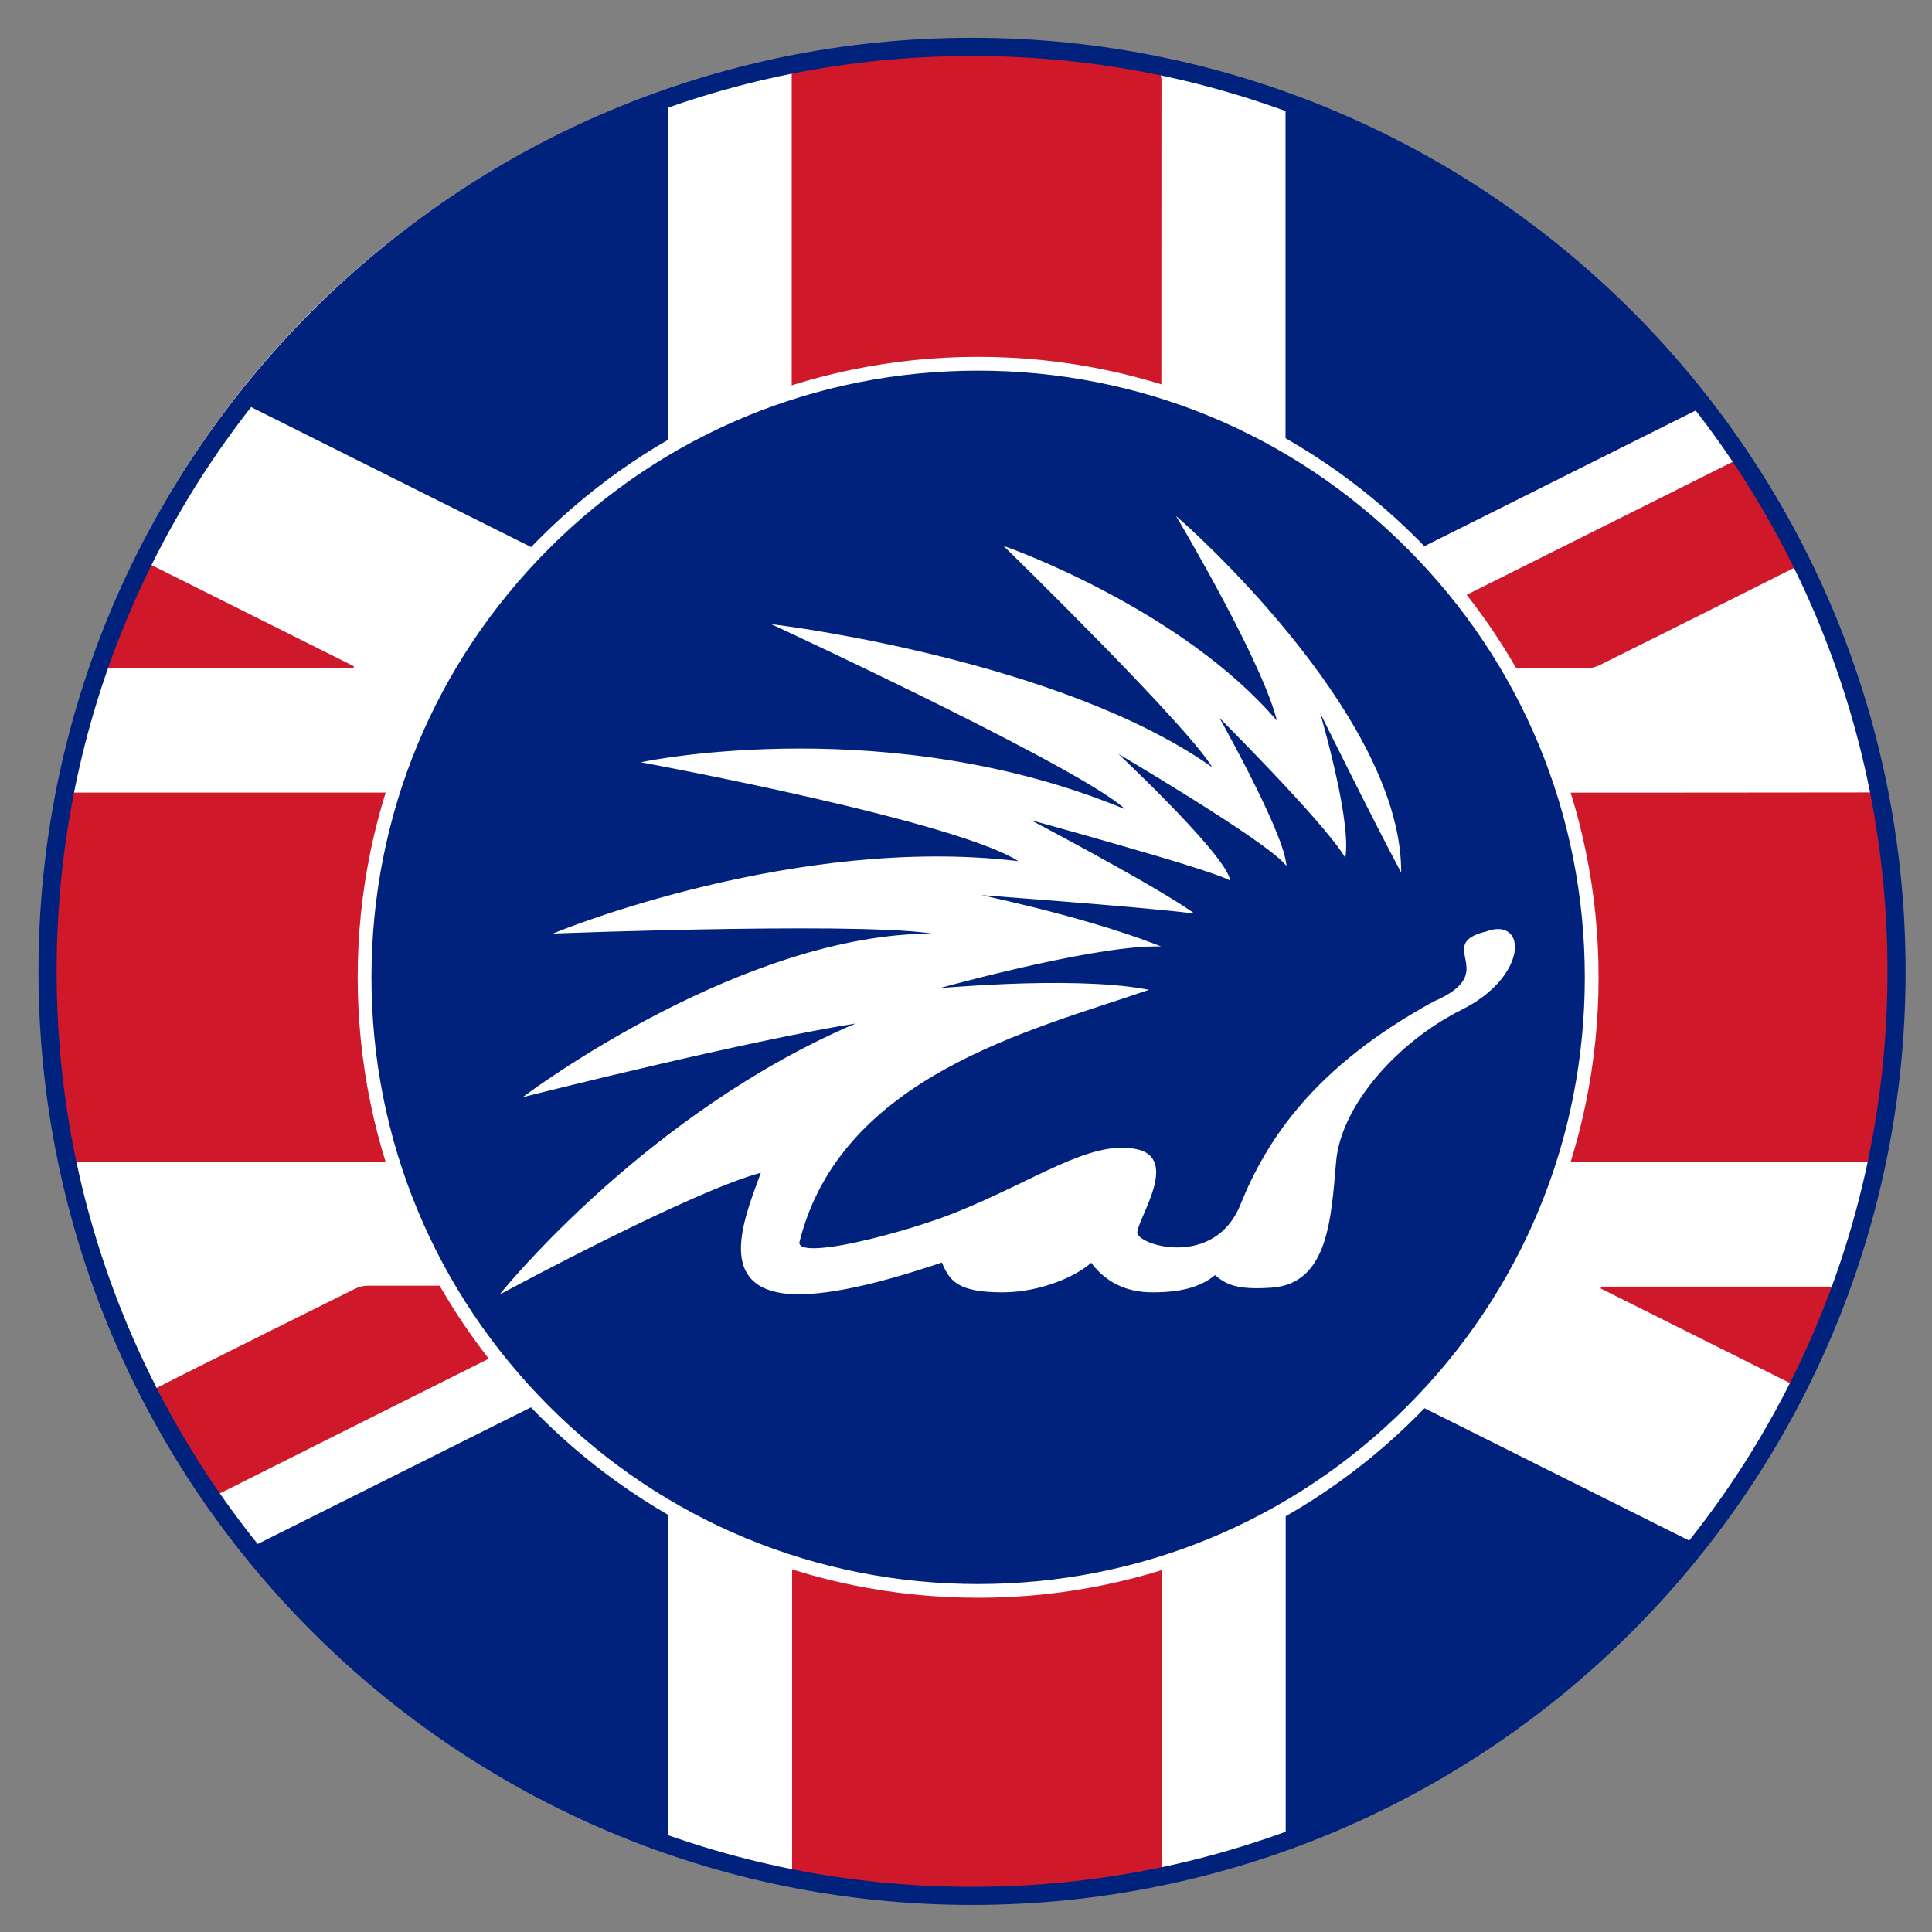 <svg width="48" height="48" viewBox="0 0 48 48" fill="none" xmlns="http://www.w3.org/2000/svg">
<rect x="0" y="0" width="48" height="48" fill="#808080" stroke="none"/>
<g clip-path="url(#clip0_562_81)">
<circle cx="24" cy="24" r="23" fill="white"/>
<path d="M1.3 23.293C1.348 22.79 1.384 22.284 1.447 21.783C1.526 21.163 1.628 20.547 1.722 19.929C1.733 19.854 1.757 19.78 1.778 19.692C7.741 19.692 13.692 19.692 19.67 19.692C19.67 13.72 19.67 7.764 19.67 1.773C20.094 1.701 20.497 1.624 20.902 1.565C23.483 1.184 26.056 1.245 28.619 1.726C28.806 1.761 28.856 1.83 28.856 2.014C28.852 7.787 28.853 13.559 28.853 19.332C28.853 19.441 28.853 19.548 28.853 19.693C28.981 19.693 29.087 19.693 29.193 19.693C34.942 19.693 40.692 19.696 46.441 19.688C46.697 19.688 46.79 19.749 46.84 20.015C47.366 22.882 47.362 25.745 46.825 28.61C46.786 28.817 46.71 28.867 46.509 28.867C40.744 28.861 34.978 28.862 29.214 28.862C29.106 28.862 28.999 28.862 28.864 28.862C28.864 34.842 28.864 40.798 28.864 46.791C28.283 46.882 27.723 46.984 27.16 47.053C26.602 47.121 26.04 47.154 25.48 47.205C25.419 47.211 25.36 47.232 25.3 47.246C24.645 47.246 23.988 47.246 23.332 47.246C23.256 47.233 23.179 47.215 23.104 47.209C22.397 47.14 21.689 47.082 20.984 47C20.552 46.949 20.125 46.861 19.679 46.786C19.679 40.803 19.679 34.849 19.679 28.863C19.542 28.863 19.427 28.863 19.313 28.863C13.558 28.863 7.802 28.862 2.047 28.87C1.814 28.87 1.737 28.801 1.709 28.58C1.63 27.953 1.522 27.33 1.44 26.704C1.381 26.241 1.347 25.776 1.302 25.311C1.3 24.637 1.3 23.965 1.3 23.293Z" fill="#D0182B"/>
<path d="M6.202 10.096C8.972 6.625 12.414 4.142 16.592 2.625C16.592 6.857 16.592 11.054 16.592 15.29C13.128 13.558 9.678 11.834 6.202 10.096Z" fill="#00227D"/>
<path d="M31.939 15.294C31.939 11.051 31.939 6.859 31.939 2.625C36.117 4.137 39.558 6.621 42.336 10.096C38.867 11.829 35.419 13.555 31.939 15.294Z" fill="#00227D"/>
<path d="M31.943 45.931C31.943 41.702 31.943 37.504 31.943 33.263C35.411 34.996 38.855 36.719 42.335 38.459C39.567 41.93 36.123 44.416 31.943 45.931Z" fill="#00227D"/>
<path d="M44.844 13.973C44.269 14.262 43.748 14.525 43.225 14.786C42.067 15.366 40.908 15.947 39.747 16.522C39.646 16.572 39.526 16.607 39.414 16.607C37.289 16.611 35.165 16.609 33.04 16.608C32.995 16.608 32.95 16.604 32.839 16.597C32.953 16.53 33.013 16.491 33.077 16.458C36.402 14.795 39.726 13.133 43.052 11.472C43.151 11.422 43.25 11.327 43.346 11.489C43.838 12.312 44.336 13.131 44.844 13.973Z" fill="#D0182B"/>
<path d="M2.595 16.595C2.971 15.711 3.327 14.874 3.696 14.005C5.425 14.87 7.109 15.711 8.792 16.553C8.788 16.566 8.785 16.581 8.782 16.595C6.744 16.595 4.706 16.595 2.595 16.595Z" fill="#D0182B"/>
<path d="M39.783 31.965C41.812 31.965 43.84 31.965 45.939 31.965C45.571 32.831 45.212 33.677 44.841 34.547C43.119 33.686 41.444 32.849 39.769 32.012C39.774 31.997 39.778 31.981 39.783 31.965Z" fill="#D0182B"/>
<path d="M6.201 38.46C9.679 36.721 13.123 34.999 16.592 33.265C16.592 37.496 16.592 41.697 16.592 45.93C12.419 44.416 8.978 41.932 6.201 38.46Z" fill="#00227D"/>
<path d="M15.653 31.998C14.902 32.375 14.152 32.752 13.4 33.128C10.776 34.441 8.151 35.752 5.529 37.069C5.341 37.164 5.237 37.166 5.123 36.966C4.729 36.275 4.318 35.595 3.915 34.91C3.853 34.803 3.802 34.692 3.735 34.563C4.039 34.408 4.322 34.263 4.607 34.12C6.009 33.419 7.411 32.718 8.817 32.021C8.91 31.974 9.024 31.944 9.128 31.943C11.228 31.939 13.328 31.943 15.427 31.944C15.497 31.944 15.566 31.944 15.636 31.944C15.642 31.963 15.647 31.981 15.653 31.998Z" fill="#D0182B"/>
<path d="M24.301 39.526C32.721 39.526 39.546 32.7 39.546 24.281C39.546 15.862 32.721 9.037 24.301 9.037C15.882 9.037 9.057 15.862 9.057 24.281C9.057 32.7 15.882 39.526 24.301 39.526Z" fill="#00227D"/>
<path d="M24.301 9.209C28.327 9.209 32.112 10.777 34.959 13.624C37.806 16.471 39.374 20.257 39.374 24.282C39.374 28.308 37.806 32.093 34.959 34.94C32.112 37.787 28.327 39.355 24.301 39.355C20.276 39.355 16.491 37.787 13.644 34.94C10.797 32.093 9.229 28.308 9.229 24.282C9.229 20.257 10.797 16.471 13.644 13.624C16.491 10.777 20.276 9.209 24.301 9.209ZM24.301 8.866C15.789 8.866 8.887 15.768 8.887 24.281C8.887 32.794 15.789 39.696 24.301 39.696C32.814 39.696 39.716 32.794 39.716 24.281C39.716 15.768 32.817 8.866 24.301 8.866Z" fill="white"/>
<path d="M34.786 21.577C34.712 17.65 29.318 12.94 29.318 12.94C29.318 12.94 31.49 16.6 31.77 17.999C29.409 15.172 25.031 13.624 25.031 13.624C25.031 13.624 29.796 18.273 30.189 19.144C26.426 16.422 19.315 15.552 19.315 15.552C19.315 15.552 27.391 19.299 28.045 20.17C22.167 17.685 16.054 18.938 16.054 18.938C16.054 18.938 24.005 20.407 25.402 21.433C19.843 20.723 13.879 23.165 13.879 23.165C13.879 23.165 22.143 22.85 23.416 23.223C18.616 23.074 13.102 27.205 13.102 27.205C13.102 27.205 18.753 25.777 21.456 25.373C16.175 27.548 12.511 32.083 12.511 32.083C12.511 32.083 17.233 29.535 18.943 29.1C18.601 30.063 17.824 31.772 19.315 32.083C20.508 32.331 22.775 31.544 23.416 31.337C23.603 31.803 23.804 32.083 24.908 32.083C25.871 32.083 26.761 31.669 27.113 31.337C27.456 31.803 27.942 32.083 28.635 32.083C29.474 32.083 29.888 31.896 30.189 31.648C30.467 31.896 30.747 32.024 31.586 31.968C32.985 31.873 33.047 30.251 33.171 28.852C33.295 27.453 34.693 25.869 36.309 25.062C37.926 24.255 37.926 22.794 36.93 23.167C35.625 23.479 37.365 24.16 35.625 24.907C32.673 26.523 31.494 28.324 30.84 29.94C30.186 31.557 28.23 30.966 28.23 30.624C28.23 30.282 29.287 28.791 28.23 28.574C27.087 28.338 25.745 29.351 23.725 30.158C22.544 30.63 19.701 31.401 19.841 30.842C20.874 26.71 25.652 25.561 28.448 24.598C26.552 24.256 23.072 24.598 23.072 24.598C23.072 24.598 27.004 23.489 28.713 23.489C26.787 22.742 24.018 22.187 24.018 22.187C24.018 22.187 28.233 22.495 29.581 22.66C28.555 21.945 25.4 20.293 25.4 20.293C25.4 20.293 29.907 21.521 30.528 21.832C30.33 21.136 27.609 18.597 27.609 18.597C27.609 18.597 31.338 20.785 31.927 21.439C31.803 20.538 30.187 17.691 30.187 17.691C30.187 17.691 32.848 20.34 33.408 21.241C33.532 20.216 32.698 17.455 32.698 17.455C32.698 17.455 34.135 20.365 34.786 21.577Z" fill="white"/>
<path d="M28.205 30.624C28.205 30.577 28.223 30.512 28.25 30.438C28.277 30.364 28.314 30.276 28.356 30.18C28.438 29.989 28.537 29.765 28.602 29.545C28.668 29.325 28.699 29.113 28.652 28.945C28.628 28.861 28.585 28.788 28.517 28.729C28.449 28.671 28.354 28.625 28.225 28.599C27.662 28.482 27.047 28.673 26.317 28.998C25.589 29.321 24.744 29.777 23.734 30.181C23.142 30.418 22.135 30.729 21.293 30.911C20.872 31.002 20.491 31.061 20.223 31.062C20.09 31.063 19.981 31.049 19.909 31.015C19.872 30.998 19.844 30.974 19.827 30.944C19.81 30.912 19.807 30.876 19.817 30.836C20.336 28.761 21.795 27.436 23.471 26.51C25.11 25.605 26.96 25.079 28.347 24.606C27.409 24.452 26.12 24.453 25.05 24.495C24.497 24.516 24.003 24.548 23.647 24.575C23.47 24.588 23.326 24.6 23.227 24.609C23.178 24.613 23.14 24.617 23.114 24.619C23.101 24.62 23.091 24.621 23.084 24.622C23.081 24.622 23.077 24.623 23.077 24.623L23.075 24.623L23.065 24.574L23.068 24.574C23.068 24.574 23.073 24.572 23.077 24.571C23.084 24.569 23.095 24.566 23.11 24.562C23.139 24.554 23.182 24.542 23.238 24.527C23.349 24.496 23.509 24.453 23.707 24.401C24.102 24.297 24.647 24.158 25.246 24.019C26.384 23.756 27.717 23.491 28.583 23.466C27.646 23.113 26.531 22.805 25.637 22.582C25.171 22.466 24.765 22.373 24.476 22.31C24.331 22.278 24.215 22.253 24.136 22.237C24.096 22.228 24.065 22.222 24.045 22.218C24.034 22.216 24.026 22.214 24.021 22.213C24.018 22.212 24.015 22.212 24.015 22.212L24.014 22.212L24.02 22.162L24.023 22.163C24.025 22.163 24.028 22.163 24.032 22.163C24.04 22.164 24.052 22.165 24.067 22.166C24.099 22.168 24.145 22.171 24.204 22.176C24.322 22.184 24.491 22.197 24.7 22.213C25.116 22.244 25.685 22.288 26.296 22.337C27.46 22.43 28.778 22.542 29.483 22.623C28.948 22.263 27.964 21.707 27.094 21.23C26.635 20.979 26.209 20.75 25.897 20.584C25.741 20.501 25.614 20.434 25.526 20.387C25.482 20.364 25.447 20.346 25.424 20.333C25.412 20.327 25.403 20.323 25.397 20.32C25.394 20.318 25.39 20.316 25.39 20.316L25.389 20.315L25.186 20.209L25.406 20.269L25.419 20.272C25.428 20.275 25.441 20.278 25.457 20.283C25.49 20.292 25.539 20.305 25.601 20.322C25.726 20.356 25.904 20.406 26.12 20.466C26.553 20.586 27.136 20.749 27.738 20.922C28.34 21.095 28.962 21.278 29.473 21.437C29.931 21.58 30.301 21.704 30.485 21.785C30.454 21.709 30.399 21.616 30.325 21.508C30.233 21.372 30.111 21.217 29.969 21.049C29.687 20.714 29.329 20.332 28.976 19.971C28.624 19.61 28.278 19.271 28.02 19.023C27.891 18.898 27.784 18.796 27.709 18.726C27.672 18.69 27.643 18.663 27.623 18.644C27.613 18.635 27.605 18.627 27.6 18.623C27.597 18.62 27.594 18.617 27.594 18.617L27.593 18.616L27.609 18.597C27.62 18.578 27.622 18.576 27.622 18.576L27.624 18.577C27.626 18.578 27.629 18.58 27.632 18.582C27.639 18.586 27.65 18.592 27.664 18.601C27.691 18.617 27.732 18.64 27.783 18.671C27.886 18.732 28.034 18.82 28.214 18.928C28.573 19.143 29.057 19.437 29.56 19.752C30.063 20.066 30.585 20.401 31.018 20.698C31.402 20.962 31.718 21.198 31.889 21.364C31.844 21.143 31.73 20.833 31.58 20.483C31.411 20.09 31.198 19.65 30.988 19.238C30.779 18.826 30.573 18.442 30.42 18.162C30.343 18.021 30.28 17.906 30.235 17.827C30.213 17.787 30.196 17.756 30.184 17.735C30.178 17.724 30.174 17.716 30.17 17.711C30.169 17.708 30.167 17.705 30.167 17.705L30.166 17.703L30.076 17.545L30.205 17.673L30.187 17.691C30.203 17.675 30.205 17.673 30.205 17.673L30.212 17.681C30.218 17.686 30.225 17.693 30.235 17.703C30.255 17.723 30.284 17.752 30.32 17.789C30.394 17.863 30.5 17.97 30.63 18.101C30.888 18.364 31.238 18.723 31.606 19.111C31.974 19.498 32.359 19.915 32.687 20.29C32.987 20.633 33.241 20.943 33.39 21.167C33.408 20.92 33.38 20.587 33.325 20.221C33.264 19.819 33.172 19.378 33.075 18.969C32.979 18.56 32.879 18.183 32.803 17.909C32.764 17.771 32.732 17.66 32.71 17.582C32.699 17.544 32.69 17.514 32.684 17.493C32.681 17.483 32.678 17.475 32.677 17.47C32.676 17.467 32.675 17.464 32.675 17.464L32.674 17.462L32.72 17.444L32.721 17.446C32.721 17.446 32.723 17.449 32.724 17.452C32.727 17.458 32.731 17.466 32.736 17.477C32.747 17.498 32.763 17.53 32.783 17.571C32.824 17.653 32.883 17.771 32.955 17.917C33.1 18.209 33.3 18.611 33.52 19.05C33.939 19.885 34.431 20.857 34.758 21.471C34.717 20.527 34.375 19.538 33.879 18.582C33.363 17.591 32.683 16.635 32.005 15.802C31.327 14.969 30.651 14.258 30.145 13.755C29.892 13.504 29.681 13.305 29.533 13.169C29.49 13.129 29.452 13.095 29.421 13.066C29.425 13.073 29.429 13.08 29.433 13.088C29.493 13.191 29.579 13.339 29.683 13.522C29.892 13.887 30.172 14.388 30.461 14.933C30.75 15.479 31.048 16.068 31.291 16.608C31.535 17.148 31.724 17.641 31.794 17.994L31.814 18.09L31.751 18.015C30.573 16.605 28.892 15.513 27.503 14.774C26.809 14.404 26.189 14.122 25.742 13.933C25.518 13.839 25.339 13.767 25.215 13.72C25.183 13.708 25.155 13.697 25.131 13.688C25.163 13.72 25.205 13.76 25.254 13.808C25.385 13.937 25.572 14.122 25.799 14.347C26.252 14.796 26.86 15.405 27.48 16.04C28.1 16.676 28.733 17.339 29.235 17.897C29.486 18.177 29.705 18.43 29.873 18.641C30.041 18.851 30.161 19.021 30.211 19.133L30.25 19.218L30.174 19.164C28.297 17.806 25.582 16.909 23.335 16.351C22.212 16.072 21.206 15.879 20.481 15.755C20.118 15.693 19.826 15.648 19.625 15.619C19.566 15.61 19.515 15.604 19.473 15.598C19.526 15.623 19.594 15.654 19.674 15.692C19.896 15.796 20.214 15.946 20.598 16.128C21.365 16.493 22.395 16.989 23.446 17.512C24.496 18.035 25.568 18.585 26.417 19.059C26.842 19.296 27.212 19.514 27.496 19.701C27.638 19.794 27.759 19.879 27.855 19.955C27.95 20.031 28.022 20.098 28.065 20.155L28.12 20.229L28.035 20.192C25.1 18.952 22.106 18.644 19.845 18.647C18.715 18.648 17.768 18.727 17.104 18.806C16.772 18.845 16.51 18.884 16.332 18.914C16.276 18.923 16.228 18.931 16.189 18.938C16.244 18.949 16.316 18.962 16.403 18.979C16.623 19.021 16.939 19.082 17.323 19.159C18.09 19.313 19.128 19.529 20.209 19.776C21.291 20.024 22.416 20.304 23.359 20.586C23.83 20.727 24.256 20.869 24.608 21.008C24.96 21.146 25.239 21.283 25.417 21.413L25.494 21.47L25.399 21.458C22.624 21.103 19.746 21.535 17.562 22.057C16.469 22.317 15.551 22.6 14.905 22.818C14.582 22.927 14.328 23.019 14.154 23.084C14.104 23.103 14.06 23.12 14.024 23.134C14.079 23.132 14.15 23.13 14.235 23.127C14.464 23.119 14.792 23.108 15.189 23.096C15.984 23.073 17.057 23.045 18.17 23.029C19.282 23.013 20.435 23.009 21.389 23.032C21.867 23.043 22.294 23.062 22.643 23.089C22.991 23.116 23.262 23.152 23.423 23.2L23.61 23.254L23.416 23.248C21.022 23.174 18.448 24.167 16.47 25.18C15.482 25.687 14.643 26.198 14.052 26.583C13.756 26.775 13.522 26.936 13.363 27.048C13.305 27.088 13.257 27.122 13.22 27.15C13.254 27.141 13.296 27.131 13.344 27.119C13.504 27.079 13.735 27.021 14.021 26.951C14.593 26.811 15.384 26.62 16.259 26.416C18.01 26.009 20.099 25.55 21.452 25.348L21.654 25.318L21.465 25.396C18.828 26.482 16.594 28.157 15.02 29.562C14.232 30.264 13.61 30.898 13.184 31.357C12.972 31.586 12.808 31.772 12.698 31.9C12.665 31.939 12.636 31.973 12.613 32C12.639 31.986 12.671 31.969 12.706 31.951C12.838 31.88 13.03 31.779 13.264 31.656C13.734 31.41 14.378 31.078 15.075 30.732C16.468 30.041 18.079 29.294 18.936 29.076L18.982 29.065L18.966 29.109C18.794 29.592 18.516 30.256 18.466 30.838C18.441 31.129 18.473 31.396 18.601 31.608C18.728 31.82 18.953 31.982 19.32 32.059C19.911 32.181 20.771 32.048 21.567 31.857C22.362 31.665 23.088 31.417 23.409 31.313L23.431 31.306L23.439 31.327C23.532 31.559 23.627 31.739 23.831 31.863C24.036 31.988 24.357 32.058 24.908 32.058C25.386 32.058 25.846 31.955 26.231 31.811C26.616 31.666 26.924 31.482 27.096 31.319L27.117 31.299L27.134 31.322C27.471 31.782 27.95 32.058 28.635 32.058C29.47 32.058 29.878 31.873 30.173 31.629L30.189 31.615L30.205 31.63C30.343 31.752 30.479 31.844 30.684 31.898C30.89 31.953 31.166 31.971 31.584 31.943C31.929 31.919 32.19 31.802 32.39 31.619C32.59 31.436 32.731 31.184 32.833 30.89C33.038 30.302 33.084 29.551 33.146 28.85C33.209 28.143 33.593 27.393 34.161 26.719C34.731 26.045 35.487 25.445 36.298 25.04C37.102 24.639 37.499 24.077 37.575 23.668C37.613 23.463 37.57 23.3 37.465 23.211C37.359 23.122 37.184 23.099 36.939 23.19L36.937 23.191L36.936 23.191C36.611 23.269 36.486 23.367 36.443 23.474C36.422 23.529 36.42 23.588 36.427 23.655C36.435 23.722 36.451 23.792 36.465 23.869C36.493 24.022 36.507 24.195 36.401 24.376C36.295 24.556 36.072 24.741 35.636 24.929C32.69 26.542 31.514 28.338 30.863 29.95C30.532 30.769 29.869 31.03 29.29 31.042C29.002 31.047 28.733 30.991 28.537 30.912C28.438 30.872 28.357 30.826 28.299 30.778C28.243 30.732 28.205 30.678 28.205 30.624ZM13.879 23.165L13.879 23.189L13.739 23.195L13.869 23.142L13.879 23.165ZM16.054 18.938L16.049 18.963L15.924 18.939L16.049 18.914L16.054 18.938ZM27.622 18.576L27.609 18.597L27.593 18.616L27.428 18.462L27.622 18.576ZM29.334 12.922L29.318 12.94L29.297 12.953L29.218 12.82L29.334 12.922ZM28.255 30.624C28.255 30.656 28.278 30.696 28.331 30.74C28.383 30.784 28.46 30.828 28.555 30.866C28.746 30.943 29.007 30.998 29.289 30.992C29.853 30.98 30.495 30.728 30.817 29.931C31.473 28.309 32.656 26.504 35.613 24.885L35.614 24.884L35.615 24.884C36.048 24.698 36.26 24.518 36.358 24.351C36.455 24.185 36.443 24.028 36.416 23.878C36.403 23.804 36.386 23.73 36.378 23.66C36.37 23.59 36.371 23.521 36.397 23.456C36.45 23.325 36.596 23.221 36.923 23.143C37.175 23.049 37.372 23.068 37.497 23.173C37.621 23.279 37.663 23.462 37.624 23.677C37.544 24.106 37.133 24.679 36.32 25.084C35.515 25.487 34.764 26.082 34.2 26.751C33.635 27.421 33.257 28.162 33.196 28.854C33.134 29.552 33.087 30.311 32.88 30.907C32.776 31.205 32.632 31.465 32.423 31.656C32.214 31.847 31.943 31.968 31.588 31.992C31.167 32.021 30.884 32.003 30.671 31.946C30.464 31.891 30.324 31.799 30.188 31.68C29.883 31.926 29.463 32.108 28.635 32.108C27.945 32.108 27.456 31.832 27.11 31.373C26.928 31.537 26.623 31.717 26.248 31.857C25.859 32.003 25.392 32.108 24.908 32.108C24.354 32.108 24.022 32.038 23.805 31.906C23.593 31.777 23.493 31.592 23.402 31.367C23.072 31.475 22.358 31.717 21.579 31.905C20.783 32.096 19.913 32.233 19.31 32.107C18.932 32.028 18.694 31.86 18.558 31.634C18.423 31.409 18.391 31.13 18.417 30.834C18.466 30.262 18.732 29.612 18.903 29.137C18.041 29.367 16.467 30.097 15.097 30.777C14.4 31.122 13.757 31.454 13.287 31.7C13.053 31.823 12.862 31.924 12.729 31.994C12.663 32.03 12.611 32.057 12.576 32.076C12.559 32.085 12.546 32.093 12.537 32.097C12.532 32.1 12.529 32.102 12.527 32.103L12.524 32.104L12.414 32.163L12.492 32.067L12.493 32.066L12.495 32.064C12.497 32.062 12.499 32.058 12.503 32.054C12.51 32.045 12.521 32.032 12.535 32.016C12.563 31.982 12.605 31.932 12.66 31.867C12.771 31.739 12.935 31.553 13.148 31.323C13.574 30.864 14.198 30.228 14.986 29.525C16.526 28.152 18.696 26.519 21.258 25.429C19.907 25.644 17.937 26.077 16.271 26.465C15.396 26.668 14.605 26.859 14.033 27C13.747 27.07 13.516 27.127 13.356 27.167C13.276 27.187 13.214 27.202 13.172 27.213C13.151 27.218 13.135 27.222 13.124 27.225C13.119 27.226 13.115 27.227 13.112 27.228L13.109 27.229L13.108 27.229L12.988 27.259L13.087 27.185L13.102 27.205C13.088 27.186 13.087 27.185 13.087 27.185L13.088 27.184L13.091 27.182C13.094 27.18 13.098 27.177 13.103 27.173C13.114 27.165 13.129 27.154 13.15 27.139C13.192 27.108 13.254 27.064 13.334 27.007C13.494 26.895 13.729 26.734 14.025 26.541C14.617 26.156 15.457 25.644 16.448 25.136C18.356 24.158 20.825 23.196 23.156 23.195C23.014 23.173 22.84 23.154 22.639 23.138C22.292 23.111 21.865 23.093 21.388 23.081C20.435 23.058 19.283 23.063 18.17 23.079C17.058 23.095 15.985 23.122 15.19 23.146C14.793 23.158 14.465 23.169 14.237 23.177C14.123 23.181 14.033 23.184 13.973 23.186C13.942 23.187 13.919 23.188 13.903 23.189C13.895 23.189 13.889 23.189 13.885 23.189L13.881 23.189L13.879 23.189L13.879 23.165C13.87 23.143 13.869 23.142 13.869 23.142L13.87 23.141L13.873 23.14C13.876 23.139 13.881 23.137 13.886 23.135C13.898 23.13 13.915 23.123 13.938 23.114C13.983 23.096 14.05 23.071 14.137 23.038C14.311 22.972 14.566 22.88 14.889 22.771C15.536 22.553 16.456 22.269 17.55 22.008C19.711 21.493 22.551 21.063 25.303 21.396C25.131 21.286 24.888 21.172 24.59 21.054C24.24 20.916 23.815 20.775 23.345 20.634C22.404 20.352 21.279 20.073 20.198 19.825C19.117 19.577 18.08 19.362 17.313 19.208C16.93 19.131 16.613 19.07 16.393 19.028C16.284 19.006 16.197 18.99 16.139 18.979C16.11 18.974 16.087 18.97 16.072 18.967C16.065 18.965 16.059 18.964 16.055 18.964L16.051 18.963L16.049 18.963C16.049 18.963 16.049 18.962 16.054 18.938C16.049 18.914 16.049 18.914 16.049 18.914L16.05 18.913L16.053 18.913C16.056 18.912 16.061 18.911 16.067 18.91C16.079 18.908 16.096 18.904 16.119 18.9C16.166 18.892 16.234 18.879 16.324 18.865C16.503 18.835 16.765 18.796 17.098 18.756C17.764 18.678 18.712 18.599 19.845 18.597C22.084 18.595 25.041 18.896 27.951 20.104C27.916 20.07 27.874 20.034 27.824 19.994C27.729 19.919 27.61 19.835 27.468 19.742C27.186 19.557 26.817 19.339 26.393 19.103C25.544 18.629 24.474 18.079 23.424 17.556C22.374 17.034 21.344 16.538 20.577 16.173C20.193 15.991 19.875 15.841 19.653 15.737C19.542 15.685 19.455 15.644 19.395 15.616C19.366 15.602 19.343 15.592 19.328 15.585C19.32 15.581 19.314 15.579 19.311 15.577C19.309 15.576 19.306 15.575 19.306 15.575L19.305 15.574L19.162 15.508L19.318 15.527L19.315 15.551C19.318 15.527 19.318 15.527 19.318 15.527L19.32 15.527L19.323 15.527C19.327 15.528 19.332 15.528 19.339 15.529C19.352 15.531 19.373 15.534 19.399 15.537C19.452 15.544 19.531 15.555 19.632 15.57C19.834 15.599 20.126 15.643 20.489 15.706C21.215 15.83 22.222 16.024 23.347 16.303C25.561 16.852 28.235 17.732 30.116 19.061C30.056 18.96 29.96 18.829 29.835 18.672C29.667 18.462 29.449 18.209 29.198 17.931C28.697 17.373 28.065 16.71 27.445 16.075C26.824 15.44 26.217 14.832 25.764 14.382C25.537 14.157 25.35 13.972 25.219 13.844C25.153 13.779 25.102 13.729 25.067 13.695C25.049 13.678 25.036 13.664 25.027 13.656C25.023 13.651 25.019 13.648 25.017 13.646L25.014 13.643L25.013 13.642C25.013 13.642 25.015 13.64 25.031 13.624L25.013 13.642L24.933 13.563L25.039 13.601L25.042 13.602C25.044 13.603 25.048 13.604 25.052 13.606C25.06 13.609 25.073 13.613 25.089 13.619C25.122 13.631 25.17 13.649 25.232 13.673C25.357 13.721 25.537 13.793 25.761 13.888C26.209 14.077 26.831 14.359 27.526 14.73C28.892 15.457 30.544 16.526 31.724 17.905C31.641 17.567 31.467 17.119 31.246 16.629C31.003 16.09 30.706 15.501 30.417 14.957C30.128 14.412 29.848 13.911 29.64 13.546C29.536 13.364 29.451 13.216 29.391 13.113C29.361 13.062 29.337 13.021 29.321 12.994C29.313 12.981 29.307 12.97 29.303 12.963C29.301 12.96 29.299 12.957 29.298 12.956L29.297 12.953C29.297 12.953 29.3 12.951 29.318 12.94L29.334 12.922L29.335 12.922L29.338 12.925C29.341 12.927 29.345 12.931 29.35 12.935C29.36 12.944 29.375 12.958 29.395 12.976C29.435 13.011 29.493 13.064 29.567 13.132C29.715 13.269 29.926 13.468 30.18 13.72C30.687 14.223 31.364 14.935 32.044 15.771C32.723 16.605 33.406 17.564 33.923 18.56C34.44 19.555 34.793 20.59 34.811 21.577L34.813 21.68L34.764 21.589C34.439 20.983 33.916 19.952 33.476 19.073C33.255 18.633 33.055 18.231 32.91 17.939C32.869 17.856 32.832 17.781 32.8 17.717C32.815 17.77 32.832 17.83 32.85 17.895C32.927 18.171 33.027 18.548 33.124 18.958C33.22 19.367 33.313 19.809 33.374 20.213C33.435 20.617 33.464 20.984 33.433 21.244L33.424 21.314L33.387 21.254C33.248 21.031 32.978 20.698 32.65 20.323C32.322 19.948 31.937 19.532 31.57 19.145C31.202 18.758 30.852 18.399 30.594 18.136C30.472 18.012 30.37 17.909 30.297 17.836C30.34 17.913 30.397 18.015 30.464 18.138C30.617 18.419 30.823 18.803 31.033 19.216C31.242 19.628 31.456 20.069 31.626 20.463C31.794 20.857 31.92 21.206 31.952 21.435L31.963 21.515L31.909 21.455C31.764 21.294 31.423 21.037 30.99 20.739C30.558 20.443 30.037 20.108 29.534 19.794C29.031 19.48 28.547 19.186 28.188 18.971C28.025 18.873 27.889 18.792 27.788 18.732C27.858 18.799 27.949 18.885 28.054 18.987C28.313 19.236 28.659 19.575 29.012 19.936C29.364 20.297 29.724 20.68 30.007 21.017C30.149 21.186 30.272 21.343 30.366 21.48C30.46 21.616 30.526 21.735 30.552 21.826L30.568 21.88L30.517 21.855C30.364 21.778 29.968 21.643 29.458 21.484C28.948 21.325 28.327 21.143 27.724 20.97C27.122 20.797 26.54 20.633 26.107 20.513C25.905 20.457 25.735 20.41 25.612 20.377C25.694 20.42 25.799 20.475 25.921 20.54C26.232 20.706 26.659 20.935 27.118 21.187C28.034 21.689 29.081 22.282 29.595 22.64L29.677 22.697L29.578 22.685C28.905 22.602 27.515 22.484 26.292 22.387C25.681 22.338 25.112 22.294 24.696 22.263C24.58 22.254 24.475 22.246 24.385 22.239C24.417 22.246 24.451 22.253 24.486 22.261C24.776 22.325 25.183 22.418 25.649 22.534C26.583 22.766 27.758 23.092 28.722 23.465L28.846 23.514H28.713C27.862 23.514 26.454 23.79 25.257 24.068C24.659 24.206 24.115 24.345 23.72 24.449C23.572 24.488 23.445 24.522 23.344 24.549C23.427 24.542 23.528 24.534 23.644 24.526C24 24.499 24.494 24.467 25.048 24.445C26.155 24.402 27.502 24.402 28.452 24.574L28.546 24.591L28.456 24.622C27.056 25.104 25.166 25.631 23.495 26.554C21.826 27.476 20.38 28.792 19.865 30.848C19.858 30.878 19.861 30.902 19.871 30.92C19.881 30.939 19.9 30.956 19.93 30.97C19.991 30.999 20.091 31.013 20.223 31.012C20.485 31.011 20.862 30.953 21.282 30.862C22.122 30.681 23.126 30.37 23.715 30.135C24.726 29.731 25.563 29.278 26.297 28.952C27.028 28.628 27.655 28.43 28.235 28.55C28.37 28.578 28.473 28.626 28.549 28.692C28.626 28.757 28.674 28.839 28.7 28.931C28.751 29.114 28.716 29.337 28.65 29.559C28.583 29.782 28.484 30.009 28.401 30.2C28.36 30.296 28.323 30.382 28.297 30.455C28.27 30.529 28.255 30.586 28.255 30.624Z" fill="white"/>
<path d="M24.15 1.391C27.221 1.391 30.199 1.992 33.003 3.178C35.711 4.324 38.143 5.963 40.232 8.052C42.321 10.141 43.961 12.573 45.107 15.282C46.292 18.085 46.894 21.064 46.894 24.134C46.894 27.205 46.292 30.183 45.107 32.987C43.961 35.695 42.322 38.127 40.232 40.216C38.144 42.305 35.711 43.945 33.003 45.091C30.2 46.276 27.221 46.878 24.15 46.878C21.08 46.878 18.102 46.276 15.297 45.091C12.589 43.945 10.158 42.306 8.068 40.216C5.98 38.128 4.339 35.695 3.194 32.987C2.008 30.184 1.407 27.205 1.407 24.134C1.407 21.064 2.008 18.086 3.194 15.282C4.339 12.573 5.979 10.142 8.068 8.052C10.158 5.963 12.589 4.324 15.297 3.178C18.102 1.992 21.081 1.391 24.15 1.391ZM24.15 0.939C11.341 0.939 0.956 11.324 0.956 24.133C0.956 36.943 11.341 47.327 24.15 47.327C36.959 47.327 47.344 36.943 47.344 24.133C47.344 11.324 36.961 0.939 24.15 0.939Z" fill="#00227D"/>
</g>
<defs>
<clipPath id="clip0_562_81">
<rect width="48" height="48" fill="white"/>
</clipPath>
</defs>
</svg>
